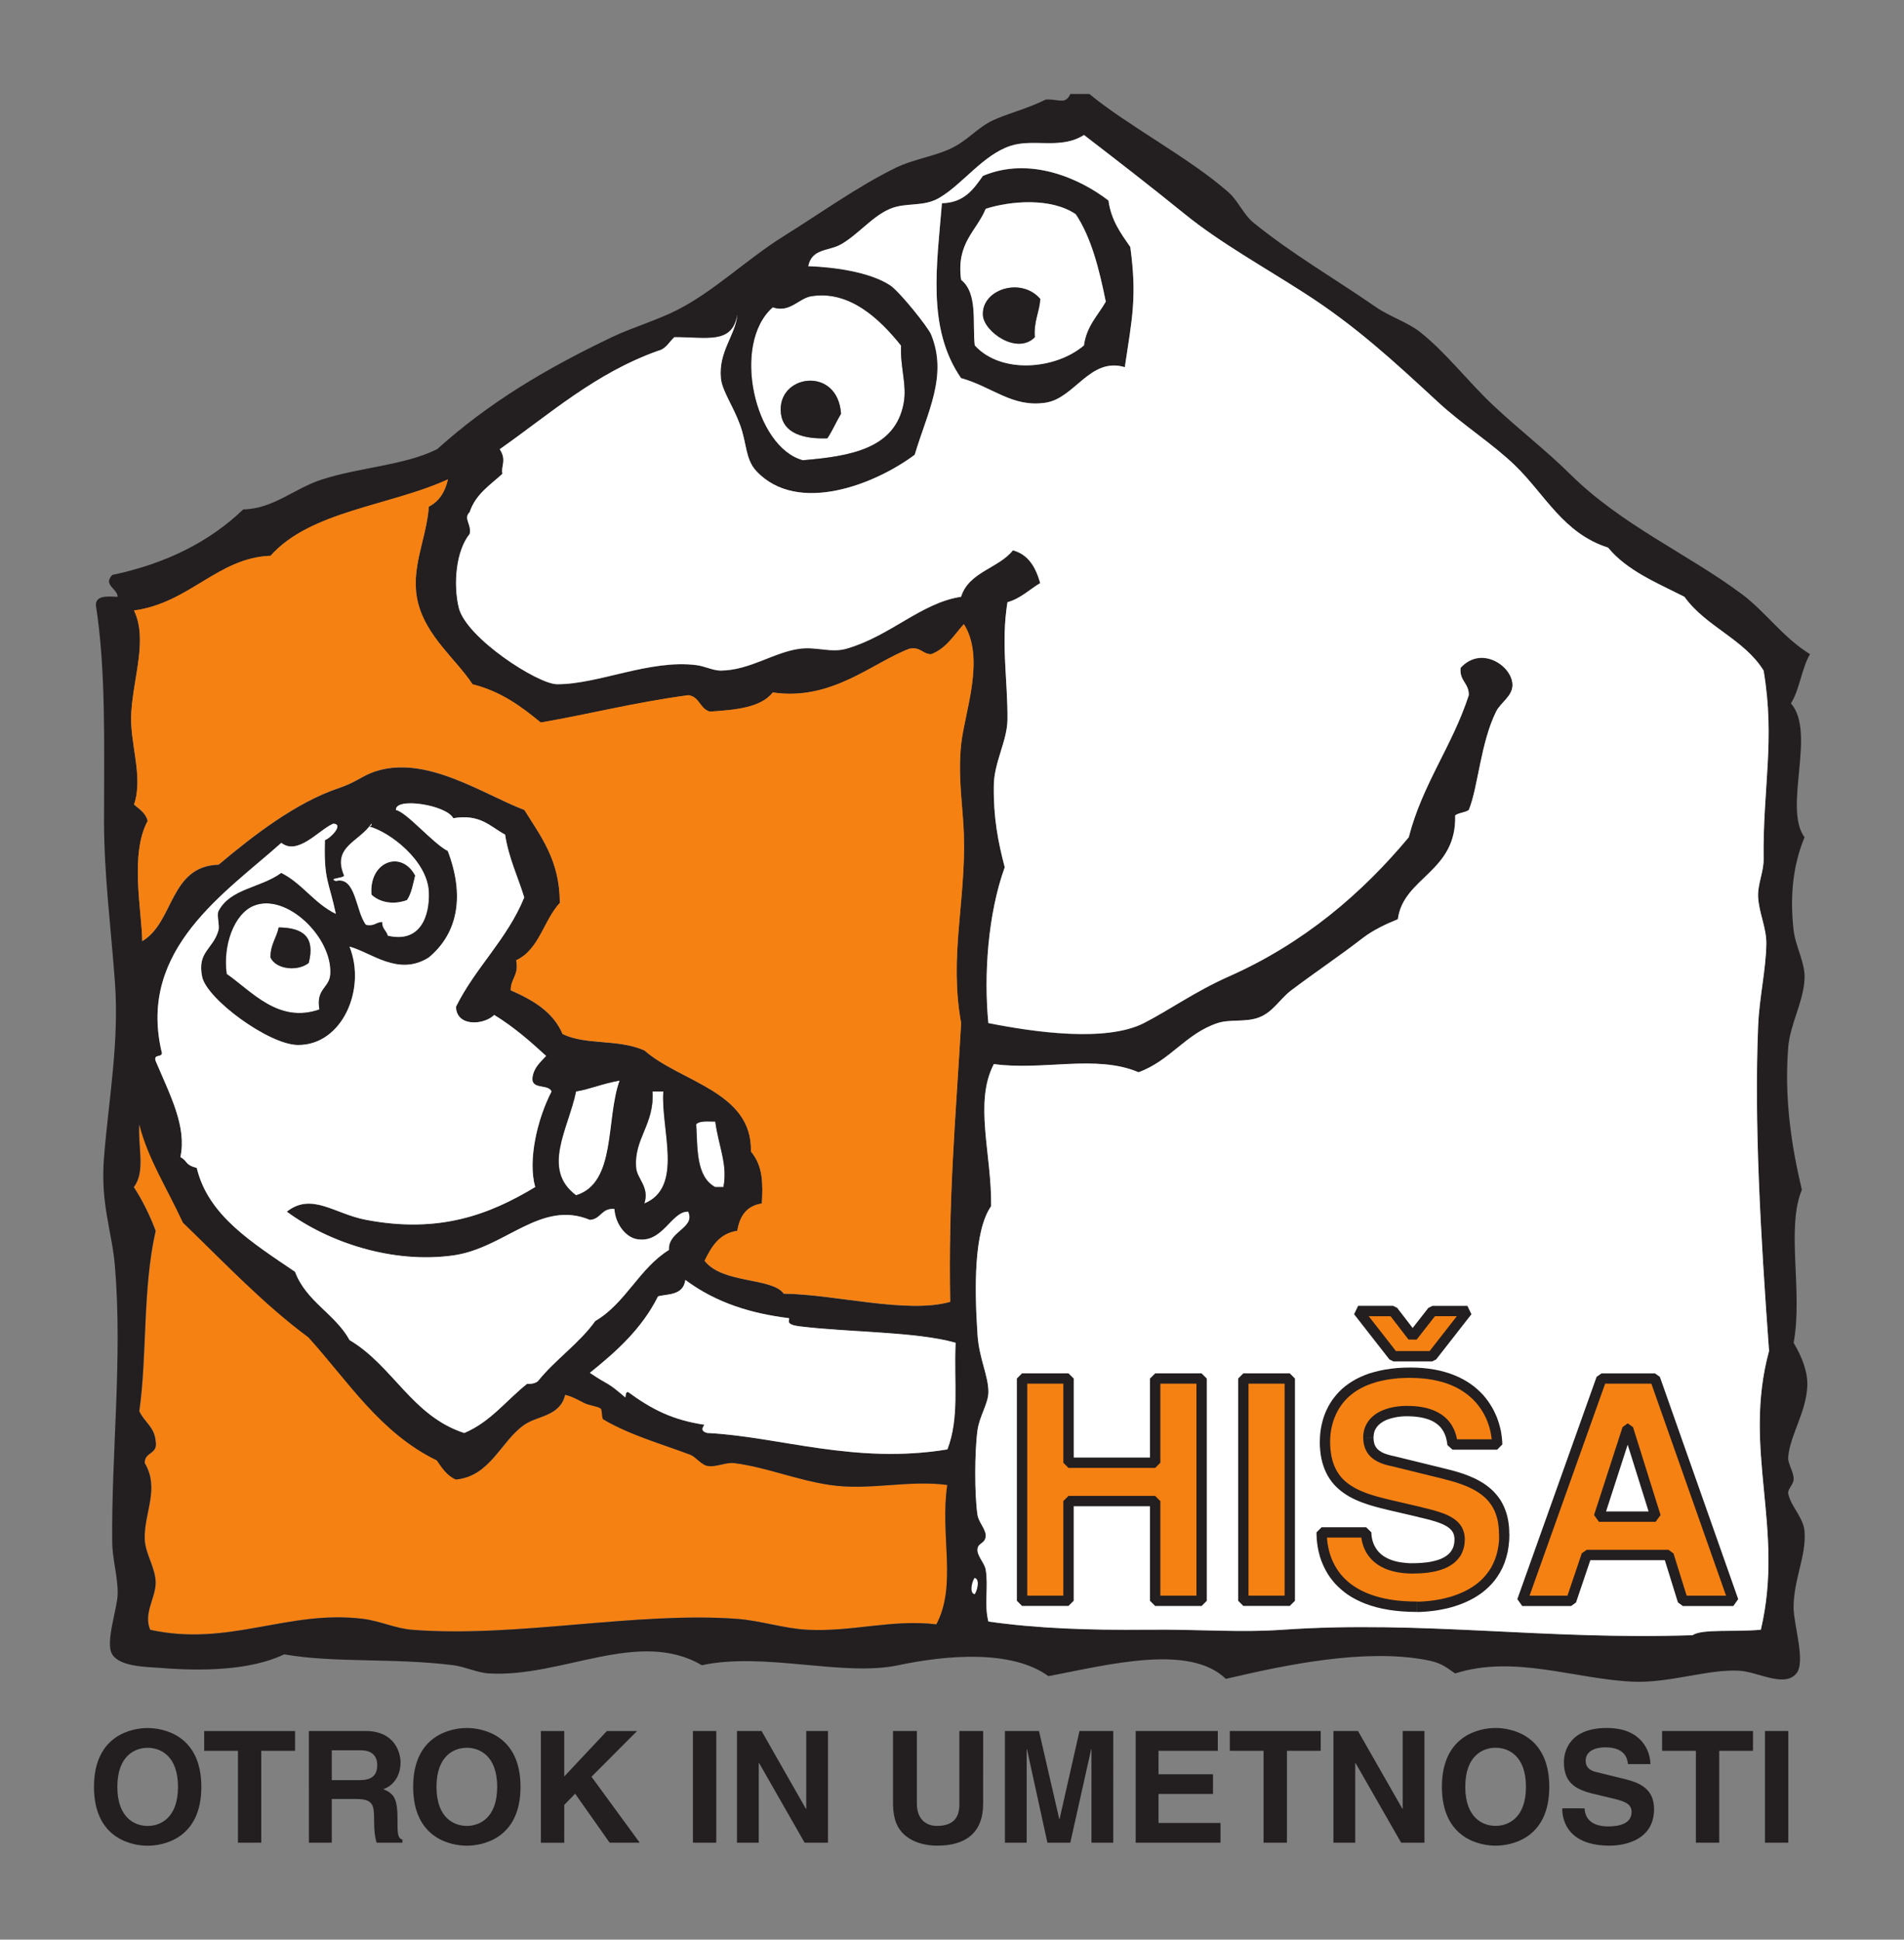 <?xml version="1.0" encoding="UTF-8" standalone="no"?>
<!-- Created with Inkscape (http://www.inkscape.org/) -->

<svg
   xmlns:dc="http://purl.org/dc/elements/1.1/"
   xmlns:cc="http://creativecommons.org/ns#"
   xmlns:rdf="http://www.w3.org/1999/02/22-rdf-syntax-ns#"
   xmlns:svg="http://www.w3.org/2000/svg"
   xmlns="http://www.w3.org/2000/svg"
   xmlns:sodipodi="http://sodipodi.sourceforge.net/DTD/sodipodi-0.dtd"
   xmlns:inkscape="http://www.inkscape.org/namespaces/inkscape"
   width="60.78mm"
   height="61.912mm"
   viewBox="0 0 60.78 61.912"
   version="1.1"
   id="svg8"
   inkscape:version="0.92.2 5c3e80d, 2017-08-06"
   sodipodi:docname="House of Children and Arts (logo).svg">
  <rect x="0" y="0" width="60.78" height="61.912" fill="#808080" stroke="none"/>
  <defs
     id="defs2">
    <clipPath
       id="clipPath45"
       clipPathUnits="userSpaceOnUse">
      <path
         inkscape:connector-curvature="0"
         id="path43"
         d="M 0,595.276 H 425.197 V 0 H 0 Z" />
    </clipPath>
  </defs>
  <sodipodi:namedview
     id="base"
     pagecolor="#ffffff"
     bordercolor="#666666"
     borderopacity="1.0"
     inkscape:pageopacity="0.0"
     inkscape:pageshadow="2"
     inkscape:zoom="0.35"
     inkscape:cx="-337.99684"
     inkscape:cy="-77.286022"
     inkscape:document-units="mm"
     inkscape:current-layer="layer1"
     showgrid="false"
     fit-margin-top="3"
     fit-margin-left="3"
     fit-margin-right="3"
     fit-margin-bottom="3"
     inkscape:window-width="2560"
     inkscape:window-height="1315"
     inkscape:window-x="40"
     inkscape:window-y="0"
     inkscape:window-maximized="0" />
  <g
     inkscape:label="Layer 1"
     inkscape:groupmode="layer"
     id="layer1"
     transform="translate(-64.86,-66.472)">
    <path
       inkscape:connector-curvature="0"
       id="path49"
       style="fill:#231f20;fill-opacity:1;fill-rule:nonzero;stroke:none;stroke-width:0.353"
       d="m 100.769,78.195 c -1.114,-0.329 -1.594,0.991 -2.527,1.134 -1.062,0.163 -1.691,-0.501 -2.702,-0.785 -1.101,-1.598 -0.768,-3.624 -0.61,-5.582 0.71,-0.016 1.007,-0.446 1.307,-0.873 1.49,-0.631 3.086,0.074 4.01,0.786 0.087,0.639 0.398,1.054 0.697,1.483 0.219,1.615 0.055,2.282 -0.174,3.837 m -1.568,-4.884 c -0.79,-0.537 -2.083,-0.427 -2.875,-0.175 -0.295,0.723 -0.948,1.087 -0.785,2.268 0.543,0.43 0.356,1.383 0.436,2.093 0.849,0.93 2.586,0.766 3.485,0 0.081,-0.615 0.443,-0.952 0.697,-1.395 -0.211,-1.039 -0.46,-2.04 -0.958,-2.792" />
    <path
       inkscape:connector-curvature="0"
       id="path53"
       style="fill:#ffffff;fill-opacity:1;fill-rule:nonzero;stroke:none;stroke-width:0.353"
       d="m 100.159,76.101 c -0.254,0.444 -0.615,0.78 -0.697,1.396 -0.899,0.766 -2.635,0.93 -3.485,0 -0.081,-0.71 0.106,-1.663 -0.436,-2.093 -0.163,-1.181 0.49,-1.545 0.785,-2.268 0.793,-0.252 2.087,-0.363 2.875,0.175 0.499,0.751 0.747,1.752 0.958,2.79 m -3.921,0.436 c 0.037,0.534 1.096,1.272 1.656,0.698 -0.04,-0.506 0.145,-0.786 0.175,-1.222 -0.619,-0.718 -1.887,-0.297 -1.83,0.524" />
    <path
       inkscape:connector-curvature="0"
       id="path57"
       style="fill:#231f20;fill-opacity:1;fill-rule:nonzero;stroke:none;stroke-width:0.353"
       d="m 98.068,76.014 c -0.029,0.437 -0.214,0.715 -0.175,1.222 -0.559,0.572 -1.617,-0.165 -1.656,-0.698 -0.057,-0.82 1.211,-1.241 1.83,-0.524" />
    <path
       inkscape:connector-curvature="0"
       id="path61"
       style="fill:#ffffff;fill-opacity:1;fill-rule:nonzero;stroke:none;stroke-width:0.353"
       d="m 89.528,76.276 c 0.534,0.191 0.83,-0.283 1.22,-0.349 1.227,-0.206 2.201,0.725 2.876,1.57 -0.025,0.726 0.192,1.252 0.086,1.832 -0.264,1.466 -1.698,1.703 -3.223,1.831 -1.536,-0.415 -2.291,-3.709 -0.959,-4.884 m 0.262,3.402 c 0.077,0.624 0.713,0.811 1.48,0.785 0.162,-0.244 0.284,-0.529 0.437,-0.785 -0.103,-1.549 -2.075,-1.255 -1.917,0" />
    <path
       inkscape:connector-curvature="0"
       id="path65"
       style="fill:#231f20;fill-opacity:1;fill-rule:nonzero;stroke:none;stroke-width:0.353"
       d="m 91.707,79.678 c -0.152,0.256 -0.273,0.539 -0.435,0.785 -0.769,0.026 -1.403,-0.161 -1.482,-0.785 -0.156,-1.256 1.815,-1.55 1.917,0" />
    <path
       inkscape:connector-curvature="0"
       id="path69"
       style="fill:#231f20;fill-opacity:1;fill-rule:nonzero;stroke:none;stroke-width:0.353"
       d="m 78.114,94.418 c -0.068,0.28 -0.119,0.578 -0.262,0.785 -0.441,0.161 -0.871,0.072 -1.132,-0.174 -0.088,-1.059 0.953,-1.442 1.394,-0.611" />
    <path
       inkscape:connector-curvature="0"
       id="path73"
       style="fill:#ffffff;fill-opacity:1;fill-rule:nonzero;stroke:none;stroke-width:0.353"
       d="m 75.063,98.692 c -1.307,0.455 -2.151,-0.567 -2.962,-1.133 -0.127,-0.911 0.235,-1.926 0.871,-2.181 1.038,-0.415 2.505,1.005 2.441,2.181 -0.026,0.459 -0.466,0.454 -0.35,1.133 m -1.568,-1.657 c 0.176,0.381 0.866,0.453 1.221,0.174 0.206,-0.816 -0.159,-1.125 -0.959,-1.134 -0.069,0.337 -0.266,0.548 -0.262,0.96" />
    <path
       inkscape:connector-curvature="0"
       id="path77"
       style="fill:#231f20;fill-opacity:1;fill-rule:nonzero;stroke:none;stroke-width:0.353"
       d="m 73.757,96.075 c 0.8,0.009 1.165,0.318 0.958,1.133 -0.354,0.28 -1.044,0.208 -1.22,-0.174 -0.006,-0.413 0.193,-0.622 0.262,-0.96" />
    <path
       inkscape:connector-curvature="0"
       id="path81"
       style="fill:#ffffff;fill-opacity:1;fill-rule:nonzero;stroke:none;stroke-width:0.353"
       d="m 84.648,100.959 c -0.447,1.239 -0.098,3.275 -1.394,3.664 -1.115,-0.828 -0.242,-2.131 0,-3.315 0.476,-0.081 0.783,-0.234 1.394,-0.349" />
    <path
       inkscape:connector-curvature="0"
       id="path85"
       style="fill:#ffffff;fill-opacity:1;fill-rule:nonzero;stroke:none;stroke-width:0.353"
       d="m 85.694,101.308 h 0.348 c -0.09,1.19 0.663,3.059 -0.609,3.578 0.173,-0.522 -0.231,-0.787 -0.261,-1.135 -0.081,-0.931 0.591,-1.389 0.522,-2.443" />
    <path
       inkscape:connector-curvature="0"
       id="path89"
       style="fill:#ffffff;fill-opacity:1;fill-rule:nonzero;stroke:none;stroke-width:0.353"
       d="m 87.698,102.268 c 0.115,0.817 0.401,1.365 0.262,2.093 h -0.262 c -0.633,-0.336 -0.56,-1.295 -0.61,-2.006 0.113,-0.121 0.379,-0.086 0.61,-0.086" />
    <path
       inkscape:connector-curvature="0"
       id="path93"
       style="fill:#f58113;fill-opacity:1;fill-rule:nonzero;stroke:none;stroke-width:0.353"
       d="m 69.313,102.355 c 0.28,1.115 0.89,2.037 1.394,3.141 1.303,1.254 2.541,2.573 4.009,3.663 1.269,1.405 2.296,3.052 4.095,3.925 0.167,0.24 0.324,0.489 0.61,0.611 1.1,-0.108 1.43,-1.221 2.178,-1.745 0.428,-0.299 1.144,-0.267 1.307,-0.959 0.222,0.051 0.406,0.157 0.609,0.261 0.144,0.074 0.413,0.101 0.524,0.175 0.06,0.039 0.028,0.313 0.087,0.349 0.866,0.509 1.825,0.768 2.788,1.133 0.146,0.055 0.344,0.312 0.522,0.349 0.277,0.059 0.588,-0.122 0.871,-0.086 1.003,0.127 1.978,0.539 3.05,0.698 1.252,0.185 2.506,-0.168 3.746,0 -0.237,1.599 0.32,3.203 -0.348,4.448 -1.412,-0.168 -2.659,0.241 -4.096,0.174 -0.754,-0.036 -1.504,-0.292 -2.264,-0.349 -3.24,-0.238 -7.062,0.61 -10.371,0.349 -0.536,-0.042 -1.024,-0.28 -1.568,-0.349 -2.398,-0.3 -4.283,0.902 -6.796,0.349 -0.222,-0.517 0.162,-1 0.174,-1.483 0.011,-0.465 -0.327,-0.933 -0.348,-1.395 -0.037,-0.828 0.49,-1.623 0,-2.442 -0.017,-0.366 0.427,-0.27 0.348,-0.698 -0.036,-0.458 -0.371,-0.617 -0.522,-0.96 0.255,-1.777 0.099,-3.892 0.522,-5.755 -0.191,-0.507 -0.422,-0.974 -0.697,-1.396 0.377,-0.495 0.13,-1.26 0.175,-2.007" />
    <path
       inkscape:connector-curvature="0"
       id="path97"
       style="fill:#ffffff;fill-opacity:1;fill-rule:nonzero;stroke:none;stroke-width:0.353"
       d="m 70.794,103.925 c 0.285,0.064 0.341,0.357 0.349,0.698 -0.116,-0.234 -0.265,-0.434 -0.349,-0.698" />
    <path
       inkscape:connector-curvature="0"
       id="path101"
       style="fill:#ffffff;fill-opacity:1;fill-rule:nonzero;stroke:none;stroke-width:0.353"
       d="m 95.977,116.835 c 0.193,0.036 0.068,0.462 0,0.523 -0.195,-0.037 -0.068,-0.463 0,-0.523" />
    <path
       inkscape:connector-curvature="0"
       id="path105"
       style="fill:#231f20;fill-opacity:1;fill-rule:nonzero;stroke:none;stroke-width:0.353"
       d="m 99.026,69.472 h 0.61 c 1.214,1.007 3.199,2.04 4.444,3.141 0.301,0.265 0.476,0.707 0.785,0.959 1.238,1.008 2.58,1.776 3.921,2.704 0.435,0.3 1.011,0.485 1.394,0.785 0.816,0.638 1.552,1.603 2.353,2.355 0.805,0.756 1.715,1.461 2.439,2.18 1.641,1.631 3.752,2.546 5.49,3.838 0.743,0.552 1.306,1.378 2.178,1.919 -0.271,0.455 -0.327,1.125 -0.61,1.57 0.816,0.923 -0.256,3.34 0.435,4.274 -0.374,0.903 -0.471,1.894 -0.349,2.965 0.063,0.539 0.38,1.043 0.349,1.57 -0.042,0.739 -0.466,1.443 -0.522,2.181 -0.126,1.636 0.102,3.118 0.436,4.535 -0.509,1.231 0.038,3.256 -0.262,4.885 0.266,0.447 0.46,0.936 0.436,1.396 -0.042,0.836 -0.565,1.585 -0.61,2.267 -0.013,0.195 0.187,0.477 0.174,0.699 -0.009,0.164 -0.192,0.313 -0.174,0.435 0.057,0.393 0.488,0.769 0.522,1.221 0.062,0.787 -0.355,1.545 -0.349,2.443 0.005,0.561 0.394,1.723 0.088,2.093 -0.383,0.464 -1.223,-0.054 -1.83,-0.088 -0.99,-0.055 -2.225,0.403 -3.398,0.35 -1.851,-0.084 -3.784,-0.865 -5.664,-0.262 -0.343,-0.241 -0.476,-0.349 -0.959,-0.437 -1.97,-0.358 -4.451,0.162 -6.361,0.61 -1.172,-1.135 -3.776,-0.444 -5.663,-0.087 -1.179,-0.857 -3.268,-0.67 -4.792,-0.349 -1.762,0.375 -4.269,-0.429 -6.274,0 -2.017,-1.183 -4.46,0.399 -6.797,0.262 -0.368,-0.021 -0.761,-0.215 -1.133,-0.262 -1.913,-0.24 -3.8,-0.065 -5.402,-0.347 -1.065,0.515 -2.636,0.54 -3.921,0.435 -0.46,-0.037 -1.317,-0.031 -1.568,-0.435 -0.232,-0.377 0.163,-1.446 0.174,-1.919 0.013,-0.536 -0.169,-1.118 -0.174,-1.658 -0.029,-2.824 0.333,-5.87 0.087,-8.809 -0.094,-1.131 -0.47,-1.979 -0.348,-3.489 0.146,-1.813 0.489,-3.68 0.348,-5.582 -0.129,-1.758 -0.348,-3.429 -0.348,-5.146 0,-2.421 0.065,-4.804 -0.261,-6.89 0.006,-0.314 0.364,-0.276 0.697,-0.262 -0.016,-0.277 -0.475,-0.37 -0.174,-0.698 1.729,-0.363 3.116,-1.069 4.183,-2.093 0.96,-0.014 1.629,-0.675 2.526,-0.959 1.23,-0.392 2.599,-0.441 3.66,-0.96 1.655,-1.492 3.472,-2.571 5.577,-3.576 0.67,-0.319 1.422,-0.532 2.091,-0.871 1.185,-0.602 2.225,-1.625 3.399,-2.356 1.171,-0.729 2.366,-1.591 3.572,-2.18 0.619,-0.302 1.341,-0.373 1.917,-0.697 0.483,-0.273 0.762,-0.651 1.307,-0.872 0.523,-0.214 1.038,-0.346 1.568,-0.611 0.427,-0.021 0.619,0.176 0.784,-0.175 m -12.635,7.763 c -0.17,0.15 -0.264,0.375 -0.524,0.437 -2.012,0.718 -3.448,2.014 -5.054,3.139 0.235,0.36 0.031,0.541 0.088,0.785 -0.395,0.361 -0.858,0.652 -1.046,1.221 -0.214,0.213 0.064,0.378 0,0.698 -0.436,0.537 -0.529,1.602 -0.348,2.355 0.231,0.959 2.518,2.439 3.137,2.443 1.317,0.007 2.95,-0.797 4.444,-0.61 0.278,0.034 0.533,0.176 0.784,0.174 0.929,-0.008 1.704,-0.593 2.527,-0.697 0.531,-0.068 0.99,0.141 1.481,0 1.412,-0.406 2.379,-1.463 3.659,-1.658 0.25,-0.797 1.19,-0.902 1.656,-1.482 0.502,0.137 0.73,0.549 0.871,1.047 -0.347,0.205 -0.616,0.488 -1.045,0.61 -0.213,1.313 0.013,2.509 0,3.751 -0.008,0.676 -0.425,1.353 -0.436,2.093 -0.014,1.037 0.133,1.789 0.348,2.617 -0.539,1.495 -0.671,3.438 -0.522,4.971 1.487,0.297 3.764,0.614 4.966,0 0.779,-0.397 1.641,-1.014 2.702,-1.483 2.421,-1.071 4.276,-2.677 5.751,-4.447 0.443,-1.71 1.391,-2.911 1.918,-4.535 0.01,-0.389 -0.305,-0.451 -0.261,-0.872 0.653,-0.721 1.628,-0.078 1.655,0.523 0.018,0.373 -0.376,0.577 -0.523,0.872 -0.498,1.004 -0.575,2.413 -0.871,3.139 -0.115,0.089 -0.322,0.085 -0.436,0.174 0.053,1.811 -1.657,1.974 -1.83,3.314 -0.363,0.147 -0.79,0.345 -1.132,0.611 -0.736,0.57 -1.534,1.104 -2.266,1.657 -0.378,0.285 -0.587,0.704 -1.047,0.872 -0.424,0.156 -0.919,0.046 -1.306,0.175 -1.03,0.341 -1.515,1.205 -2.527,1.57 -1.356,-0.577 -3.06,-0.042 -4.618,-0.262 -0.641,1.226 -0.067,2.867 -0.087,4.535 -0.558,0.805 -0.532,2.642 -0.436,4.1 0.052,0.77 0.348,1.305 0.349,1.832 0,0.363 -0.286,0.768 -0.349,1.221 -0.092,0.67 -0.097,2.058 0,2.703 0.036,0.242 0.292,0.483 0.262,0.698 -0.035,0.244 -0.273,0.183 -0.262,0.436 0.009,0.198 0.227,0.408 0.262,0.611 0.094,0.547 -0.056,1.116 0.086,1.657 1.541,0.22 3.212,0.279 5.054,0.261 1.772,-0.018 2.919,0.1 4.356,0 4.425,-0.305 8.368,0.334 13.07,0.175 0.282,-0.208 1.392,-0.095 2.178,-0.175 0.764,-3.256 -0.597,-5.724 0.262,-8.897 -0.277,-3.804 -0.476,-7.285 -0.349,-10.378 0.038,-0.909 0.249,-1.781 0.262,-2.617 0.008,-0.503 -0.23,-0.976 -0.262,-1.483 -0.025,-0.412 0.18,-0.813 0.174,-1.22 -0.03,-2.254 0.375,-3.805 0,-6.019 -0.622,-1.005 -1.849,-1.405 -2.527,-2.355 -0.888,-0.448 -1.837,-0.836 -2.439,-1.57 -1.422,-0.448 -2.018,-1.7 -2.962,-2.617 -0.721,-0.698 -1.664,-1.289 -2.44,-2.006 -1.463,-1.349 -2.641,-2.44 -4.27,-3.488 -1.319,-0.849 -2.717,-1.624 -3.834,-2.529 -1.115,-0.905 -2.129,-1.687 -3.224,-2.529 -0.746,0.477 -1.604,0.1 -2.353,0.349 -0.873,0.289 -1.519,1.22 -2.265,1.657 -0.513,0.301 -1.053,0.135 -1.569,0.349 -0.567,0.236 -1.02,0.821 -1.568,1.134 -0.398,0.226 -0.929,0.126 -1.045,0.698 0.786,0.024 1.964,0.18 2.613,0.61 0.303,0.201 1.212,1.337 1.308,1.57 0.538,1.321 -0.119,2.474 -0.524,3.837 -1.232,0.927 -3.727,1.936 -5.053,0.524 -0.358,-0.38 -0.302,-0.879 -0.524,-1.483 -0.226,-0.618 -0.572,-1.08 -0.61,-1.482 -0.079,-0.847 0.458,-1.367 0.524,-2.006 -0.163,0.932 -0.963,0.697 -2.004,0.697 m 4.095,3.925 c 1.526,-0.129 2.959,-0.365 3.224,-1.832 0.104,-0.579 -0.112,-1.105 -0.087,-1.831 -0.675,-0.845 -1.649,-1.776 -2.875,-1.571 -0.391,0.066 -0.685,0.54 -1.22,0.35 -1.334,1.174 -0.578,4.469 0.958,4.884 m -0.61,26.603 c 1.628,0.019 3.943,0.651 5.314,0.261 -0.065,-3.26 0.169,-5.794 0.349,-8.896 -0.389,-2.131 0.155,-3.882 0.087,-6.019 -0.028,-0.89 -0.197,-1.81 -0.087,-2.878 0.105,-1.014 0.784,-2.739 0.087,-3.838 -0.318,0.35 -0.56,0.778 -1.045,0.96 -0.285,-0.005 -0.333,-0.249 -0.697,-0.174 -1.175,0.444 -2.474,1.673 -4.356,1.395 -0.386,0.488 -1.189,0.556 -2.005,0.611 -0.326,-0.081 -0.331,-0.484 -0.697,-0.523 -1.786,0.244 -3.088,0.592 -4.705,0.872 -0.622,-0.513 -1.272,-0.996 -2.178,-1.221 -0.512,-0.788 -1.477,-1.519 -1.743,-2.617 -0.259,-1.067 0.271,-1.991 0.349,-3.053 0.324,-0.168 0.519,-0.467 0.609,-0.871 -1.851,0.849 -4.396,1.006 -5.663,2.442 -1.677,0.057 -2.587,1.505 -4.357,1.744 0.434,0.912 -0.007,2.069 -0.086,3.228 -0.07,1.012 0.399,2.049 0.086,2.965 0.172,0.149 0.373,0.267 0.436,0.523 -0.579,1.065 -0.184,2.878 -0.174,3.838 1.024,-0.603 0.863,-2.393 2.44,-2.442 1.105,-0.93 2.47,-1.987 3.834,-2.443 0.533,-0.178 0.76,-0.396 1.133,-0.524 1.636,-0.56 3.461,0.715 4.793,1.221 0.522,0.843 1.13,1.601 1.132,2.966 -0.519,0.557 -0.657,1.493 -1.394,1.831 0.096,0.472 -0.176,0.58 -0.174,0.959 0.707,0.31 1.351,0.682 1.656,1.396 0.766,0.366 1.758,0.146 2.614,0.523 1.144,1.008 3.451,1.311 3.398,3.228 0.391,0.462 0.383,1.033 0.349,1.657 -0.479,0.072 -0.708,0.395 -0.784,0.871 -0.583,0.087 -0.825,0.513 -1.046,0.959 0.582,0.74 2.147,0.524 2.527,1.047 M 73.844,93.372 c -1.775,1.587 -4.572,3.382 -3.835,6.629 0.108,0.282 -0.282,0.066 -0.175,0.349 0.466,1.099 0.991,2.084 0.785,3.053 0.25,0.142 0.128,0.243 0.522,0.349 0.364,1.52 1.763,2.379 3.137,3.315 0.356,0.951 1.277,1.338 1.742,2.181 1.387,0.822 1.994,2.424 3.659,2.965 0.838,-0.353 1.341,-1.042 2.004,-1.568 0.152,0.005 0.272,-0.021 0.349,-0.088 0.556,-0.693 1.308,-1.192 1.83,-1.919 0.971,-0.569 1.401,-1.68 2.352,-2.268 -0.037,-0.609 0.852,-0.693 0.611,-1.221 -0.54,-0.015 -0.815,1.042 -1.656,0.872 -0.308,-0.062 -0.659,-0.436 -0.697,-0.959 -0.414,-0.036 -0.427,0.329 -0.784,0.348 -1.57,-0.653 -2.706,0.903 -4.358,1.134 -1.935,0.271 -3.979,-0.412 -5.315,-1.396 0.799,-0.626 1.512,0.068 2.527,0.261 2.33,0.443 3.93,-0.159 5.402,-1.047 -0.241,-0.861 0.068,-2.173 0.522,-3.052 -0.103,-0.246 -0.651,-0.047 -0.61,-0.436 0.043,-0.335 0.258,-0.498 0.436,-0.698 -0.514,-0.473 -1.042,-0.932 -1.656,-1.308 -0.321,0.32 -1.202,0.393 -1.221,-0.261 0.627,-1.263 1.631,-2.148 2.179,-3.489 -0.204,-0.669 -0.494,-1.25 -0.611,-2.006 -0.474,-0.253 -0.785,-0.668 -1.656,-0.523 -0.209,-0.422 -1.863,-0.683 -1.829,-0.261 0.335,0.06 1.186,1.07 1.655,1.308 0.539,1.412 0.336,2.618 -0.609,3.401 -0.974,0.611 -1.826,-0.161 -2.528,-0.349 0.544,1.346 -0.23,3.158 -1.655,3.14 -0.92,-0.011 -2.905,-1.465 -3.05,-2.181 -0.163,-0.8 0.35,-0.87 0.522,-1.482 0.042,-0.151 -0.063,-0.489 0,-0.61 0.376,-0.728 1.338,-0.734 2.004,-1.221 0.675,0.341 1.056,0.978 1.742,1.308 -0.22,-1.047 -0.388,-1.072 -0.348,-2.355 0.158,-0.043 0.628,-0.513 0.261,-0.524 -0.469,0.212 -1.126,1.026 -1.655,0.611 m 2.874,-0.611 c -0.384,0.585 -1.265,0.726 -0.871,1.658 -0.013,0.089 -0.531,0.085 -0.261,0.174 0.641,-0.162 0.627,0.97 0.958,1.396 0.267,0.063 0.317,-0.089 0.522,-0.087 -0.013,0.217 0.137,0.271 0.175,0.436 1.05,0.247 1.338,-0.646 1.308,-1.396 -0.043,-1.001 -1.254,-1.923 -1.918,-2.093 0.053,-0.005 0.104,-0.013 0.086,-0.088 m -1.306,4.797 c 0.065,-1.174 -1.403,-2.595 -2.44,-2.18 -0.637,0.255 -0.999,1.27 -0.871,2.18 0.811,0.568 1.655,1.589 2.962,1.134 -0.116,-0.679 0.323,-0.674 0.349,-1.134 m 7.842,3.751 c -0.242,1.183 -1.115,2.486 0,3.314 1.295,-0.389 0.947,-2.425 1.394,-3.663 -0.611,0.114 -0.918,0.267 -1.394,0.349 m 1.918,2.442 c 0.03,0.348 0.435,0.613 0.261,1.135 1.272,-0.518 0.519,-2.387 0.609,-3.576 h -0.348 c 0.068,1.053 -0.604,1.51 -0.522,2.442 m 1.916,-1.395 c 0.05,0.71 -0.024,1.67 0.611,2.005 h 0.261 c 0.138,-0.727 -0.148,-1.275 -0.261,-2.092 -0.232,10e-4 -0.498,-0.033 -0.611,0.087 m -17.95,2.005 c 0.275,0.424 0.506,0.89 0.697,1.396 -0.423,1.864 -0.267,3.979 -0.522,5.756 0.153,0.343 0.487,0.502 0.522,0.96 0.08,0.428 -0.364,0.333 -0.348,0.698 0.49,0.82 -0.037,1.614 0,2.442 0.02,0.462 0.36,0.93 0.348,1.396 -0.011,0.481 -0.395,0.966 -0.174,1.482 2.514,0.554 4.399,-0.649 6.797,-0.349 0.544,0.068 1.031,0.307 1.568,0.349 3.307,0.261 7.131,-0.587 10.37,-0.349 0.761,0.057 1.511,0.314 2.266,0.349 1.436,0.067 2.682,-0.342 4.095,-0.174 0.667,-1.245 0.111,-2.848 0.349,-4.449 -1.24,-0.167 -2.494,0.187 -3.747,0 -1.072,-0.159 -2.047,-0.572 -3.051,-0.697 -0.283,-0.036 -0.595,0.144 -0.871,0.086 -0.179,-0.037 -0.376,-0.293 -0.523,-0.349 -0.963,-0.365 -1.922,-0.625 -2.788,-1.133 -0.059,-0.035 -0.027,-0.31 -0.086,-0.349 -0.111,-0.073 -0.379,-0.1 -0.524,-0.175 -0.203,-0.104 -0.387,-0.21 -0.61,-0.262 -0.164,0.693 -0.879,0.66 -1.307,0.96 -0.75,0.524 -1.078,1.638 -2.179,1.745 -0.285,-0.122 -0.443,-0.37 -0.61,-0.612 -1.8,-0.872 -2.827,-2.52 -4.095,-3.924 -1.468,-1.089 -2.705,-2.41 -4.009,-3.664 -0.504,-1.102 -1.114,-2.025 -1.394,-3.139 -0.045,0.746 0.203,1.511 -0.174,2.005 m 21.262,4.449 c -0.486,-0.06 -0.327,-0.185 -0.348,-0.262 -1.197,-0.148 -2.309,-0.477 -3.312,-1.22 -0.069,0.507 -0.577,0.44 -0.871,0.522 -0.513,1.026 -1.323,1.757 -2.177,2.442 0.654,0.44 0.522,0.255 1.132,0.785 0.02,-0.068 0.003,-0.172 0.087,-0.175 0.764,0.559 1.419,0.894 2.44,1.047 -0.098,0.126 -0.094,0.213 0.087,0.261 2.275,0.111 4.713,1.013 7.668,0.524 0.389,-1.021 0.205,-2.076 0.261,-3.401 -1.242,-0.357 -3.395,-0.329 -4.966,-0.523 m 5.577,8.548 c 0.069,-0.062 0.193,-0.488 0,-0.523 -0.068,0.06 -0.194,0.486 0,0.523" />
    <path
       inkscape:connector-curvature="0"
       id="path109"
       style="fill:#ffffff;fill-opacity:1;fill-rule:nonzero;stroke:none;stroke-width:0.353"
       d="m 88.395,76.538 c -0.064,0.64 -0.603,1.16 -0.522,2.006 0.038,0.403 0.383,0.865 0.61,1.484 0.222,0.602 0.167,1.102 0.524,1.482 1.326,1.411 3.822,0.402 5.054,-0.524 0.405,-1.363 1.062,-2.517 0.522,-3.838 -0.094,-0.233 -1.004,-1.37 -1.306,-1.57 -0.651,-0.431 -1.828,-0.587 -2.614,-0.611 0.116,-0.572 0.647,-0.471 1.046,-0.697 0.547,-0.312 1.001,-0.898 1.568,-1.135 0.514,-0.214 1.054,-0.047 1.568,-0.349 0.746,-0.437 1.393,-1.367 2.266,-1.657 0.748,-0.249 1.606,0.128 2.353,-0.349 1.095,0.843 2.108,1.625 3.223,2.529 1.117,0.906 2.516,1.681 3.834,2.53 1.629,1.049 2.807,2.14 4.269,3.489 0.778,0.716 1.72,1.308 2.44,2.006 0.946,0.917 1.542,2.168 2.963,2.616 0.603,0.734 1.552,1.121 2.439,1.571 0.677,0.95 1.905,1.349 2.527,2.355 0.375,2.214 -0.029,3.764 0,6.018 0.006,0.407 -0.199,0.809 -0.175,1.221 0.031,0.508 0.269,0.979 0.262,1.483 -0.013,0.836 -0.224,1.708 -0.262,2.617 -0.126,3.094 0.072,6.575 0.348,10.378 -0.858,3.173 0.503,5.64 -0.261,8.897 -0.787,0.078 -1.896,-0.034 -2.178,0.175 -4.703,0.16 -8.645,-0.479 -13.071,-0.175 -1.437,0.099 -2.583,-0.018 -4.357,0 -1.841,0.018 -3.513,-0.041 -5.053,-0.261 -0.142,-0.542 0.007,-1.111 -0.087,-1.658 -0.035,-0.202 -0.253,-0.412 -0.261,-0.61 -0.011,-0.254 0.226,-0.193 0.261,-0.437 0.03,-0.217 -0.225,-0.456 -0.261,-0.698 -0.099,-0.646 -0.093,-2.034 0,-2.703 0.063,-0.454 0.348,-0.858 0.348,-1.221 0,-0.526 -0.298,-1.063 -0.348,-1.833 -0.097,-1.458 -0.124,-3.294 0.435,-4.099 0.02,-1.668 -0.554,-3.31 0.087,-4.535 1.559,0.219 3.262,-0.315 4.618,0.261 1.014,-0.366 1.497,-1.229 2.526,-1.57 0.389,-0.128 0.884,-0.02 1.308,-0.175 0.458,-0.168 0.668,-0.587 1.045,-0.872 0.731,-0.553 1.53,-1.087 2.266,-1.657 0.344,-0.266 0.769,-0.463 1.133,-0.61 0.174,-1.34 1.882,-1.503 1.83,-3.314 0.114,-0.089 0.321,-0.086 0.436,-0.175 0.297,-0.727 0.374,-2.136 0.871,-3.14 0.146,-0.294 0.54,-0.499 0.522,-0.871 -0.029,-0.602 -1.004,-1.244 -1.656,-0.524 -0.043,0.422 0.271,0.484 0.262,0.872 -0.526,1.624 -1.476,2.826 -1.917,4.536 -1.476,1.77 -3.331,3.375 -5.752,4.447 -1.06,0.471 -1.922,1.086 -2.701,1.483 -1.204,0.614 -3.48,0.296 -4.967,0 -0.148,-1.533 -0.017,-3.477 0.523,-4.972 -0.216,-0.827 -0.363,-1.579 -0.349,-2.617 0.01,-0.74 0.428,-1.417 0.436,-2.093 0.013,-1.241 -0.214,-2.438 0,-3.75 0.429,-0.123 0.699,-0.406 1.046,-0.611 -0.143,-0.497 -0.369,-0.91 -0.871,-1.046 -0.467,0.581 -1.407,0.686 -1.657,1.483 -1.281,0.195 -2.248,1.251 -3.659,1.657 -0.492,0.141 -0.952,-0.068 -1.482,0 -0.824,0.105 -1.599,0.69 -2.527,0.698 -0.252,0.002 -0.507,-0.14 -0.785,-0.175 -1.493,-0.186 -3.127,0.617 -4.444,0.611 -0.619,-0.003 -2.905,-1.483 -3.137,-2.442 -0.181,-0.754 -0.089,-1.819 0.349,-2.355 0.065,-0.32 -0.214,-0.485 0,-0.698 0.187,-0.569 0.651,-0.86 1.045,-1.221 -0.057,-0.244 0.147,-0.426 -0.086,-0.785 1.605,-1.126 3.041,-2.422 5.053,-3.141 0.259,-0.06 0.353,-0.286 0.523,-0.436 1.041,0 1.841,0.234 2.004,-0.698 m 12.548,-2.181 c -0.297,-0.429 -0.609,-0.844 -0.697,-1.483 -0.923,-0.712 -2.517,-1.416 -4.007,-0.785 -0.302,0.427 -0.598,0.856 -1.308,0.872 -0.157,1.959 -0.492,3.984 0.61,5.582 1.011,0.284 1.64,0.948 2.702,0.785 0.933,-0.143 1.413,-1.463 2.526,-1.134 0.231,-1.555 0.395,-2.221 0.175,-3.838" />
    <path
       inkscape:connector-curvature="0"
       id="path113"
       style="fill:#f58113;fill-opacity:1;fill-rule:nonzero;stroke:none;stroke-width:0.353"
       d="m 87.35,106.716 c 0.221,-0.447 0.463,-0.873 1.046,-0.959 0.076,-0.477 0.304,-0.8 0.784,-0.872 0.035,-0.625 0.042,-1.195 -0.349,-1.658 0.053,-1.916 -2.254,-2.219 -3.399,-3.227 -0.856,-0.377 -1.847,-0.158 -2.613,-0.524 -0.304,-0.714 -0.949,-1.086 -1.656,-1.396 -0.002,-0.379 0.27,-0.486 0.174,-0.959 0.737,-0.338 0.876,-1.275 1.394,-1.832 -0.003,-1.364 -0.61,-2.123 -1.132,-2.966 -1.331,-0.506 -3.157,-1.782 -4.792,-1.22 -0.373,0.126 -0.6,0.345 -1.133,0.522 -1.363,0.456 -2.728,1.513 -3.834,2.442 -1.577,0.049 -1.416,1.839 -2.44,2.443 -0.01,-0.961 -0.404,-2.773 0.175,-3.838 -0.065,-0.256 -0.265,-0.375 -0.436,-0.524 0.313,-0.917 -0.156,-1.953 -0.086,-2.965 0.08,-1.159 0.521,-2.315 0.086,-3.227 1.771,-0.24 2.681,-1.688 4.358,-1.745 1.268,-1.434 3.812,-1.591 5.664,-2.441 -0.091,0.404 -0.285,0.703 -0.611,0.872 -0.078,1.06 -0.606,1.985 -0.348,3.052 0.266,1.099 1.231,1.83 1.742,2.617 0.907,0.226 1.557,0.71 2.179,1.221 1.617,-0.279 2.92,-0.628 4.706,-0.872 0.367,0.04 0.371,0.443 0.697,0.524 0.815,-0.055 1.62,-0.123 2.004,-0.611 1.883,0.279 3.183,-0.951 4.358,-1.395 0.364,-0.073 0.412,0.169 0.697,0.174 0.485,-0.183 0.727,-0.61 1.045,-0.96 0.696,1.099 0.019,2.823 -0.087,3.838 -0.111,1.067 0.06,1.988 0.087,2.878 0.067,2.137 -0.476,3.887 -0.087,6.019 -0.18,3.102 -0.413,5.636 -0.349,8.896 -1.371,0.389 -3.687,-0.242 -5.314,-0.261 -0.38,-0.525 -1.946,-0.307 -2.527,-1.047" />
    <path
       inkscape:connector-curvature="0"
       id="path117"
       style="fill:#ffffff;fill-opacity:1;fill-rule:nonzero;stroke:none;stroke-width:0.353"
       d="m 76.632,92.848 c 0.663,0.17 1.874,1.092 1.917,2.093 0.032,0.75 -0.257,1.643 -1.307,1.396 -0.038,-0.166 -0.188,-0.219 -0.175,-0.436 -0.205,-0.003 -0.257,0.15 -0.524,0.087 -0.331,-0.426 -0.318,-1.557 -0.958,-1.396 -0.271,-0.089 0.247,-0.085 0.261,-0.174 -0.394,-0.931 0.488,-1.072 0.872,-1.658 0.016,0.075 -0.034,0.083 -0.086,0.088 m 0.086,2.181 c 0.263,0.246 0.691,0.334 1.133,0.174 0.142,-0.207 0.193,-0.505 0.262,-0.785 -0.442,-0.83 -1.482,-0.448 -1.395,0.611" />
    <path
       inkscape:connector-curvature="0"
       id="path121"
       style="fill:#ffffff;fill-opacity:1;fill-rule:nonzero;stroke:none;stroke-width:0.353"
       d="m 95.366,109.333 c -0.056,1.324 0.127,2.381 -0.261,3.402 -2.956,0.489 -5.393,-0.413 -7.668,-0.524 -0.182,-0.05 -0.185,-0.137 -0.087,-0.262 -1.021,-0.154 -1.676,-0.488 -2.44,-1.047 -0.085,10e-4 -0.068,0.106 -0.087,0.174 -0.611,-0.529 -0.478,-0.345 -1.132,-0.785 0.854,-0.685 1.665,-1.415 2.177,-2.441 0.294,-0.083 0.803,-0.017 0.871,-0.524 1.003,0.744 2.115,1.072 3.312,1.221 0.02,0.078 -0.138,0.201 0.348,0.261 1.572,0.194 3.725,0.166 4.966,0.523" />
    <path
       inkscape:connector-curvature="0"
       id="path125"
       style="fill:#f58113;fill-opacity:1;fill-rule:nonzero;stroke:none;stroke-width:0.353"
       d="m 116.812,112.075 h 0.019 l 0.879,2.806 h -1.809 z m -1.304,4.032 h 2.618 l 0.454,1.462 h 1.612 l -2.5,-7.095 h -1.709 l -2.53,7.095 h 1.561 z m -8.459,-0.721 c 0,0.879 0.445,2.372 3.034,2.372 0.623,0 2.796,-0.188 2.796,-2.323 0,-1.274 -0.89,-1.669 -1.858,-1.907 l -1.729,-0.425 c -0.296,-0.068 -0.751,-0.188 -0.751,-0.74 0,-0.643 0.671,-0.85 1.235,-0.85 1.294,0 1.413,0.751 1.452,1.068 h 1.423 c -0.01,-0.869 -0.593,-2.292 -2.767,-2.292 -2.302,0 -2.727,1.393 -2.727,2.183 0,1.562 1.107,1.819 2.254,2.085 l 0.76,0.178 c 0.751,0.177 1.285,0.326 1.285,0.879 0,0.751 -0.781,0.919 -1.482,0.919 -1.295,0 -1.493,-0.752 -1.502,-1.146 z m 4.655,-7.065 h -1.117 l -0.633,0.81 -0.623,-0.81 h -1.116 l 1.126,1.443 h 1.235 z m -5.672,2.154 h -1.482 v 7.095 h 1.482 z m -4.298,3.913 v 3.182 h 1.482 v -7.095 h -1.482 v 2.687 h -2.768 v -2.687 h -1.481 v 7.095 h 1.481 v -3.182 z" />
    <path
       inkscape:connector-curvature="0"
       id="path129"
       style="fill:#231f20;fill-opacity:1;fill-rule:nonzero;stroke:none;stroke-width:0.353"
       d="m 116.812,111.909 0.156,0.216 -0.909,2.807 -0.313,-0.101 0.909,-2.806 z m -1.066,2.922 0.156,-0.114 h 1.809 v 0.329 h -1.809 z m 1.965,0.215 -0.157,-0.116 -0.879,-2.807 0.315,-0.098 0.879,2.807 z m -0.721,-3.02 -0.158,0.214 h -0.019 v -0.33 h 0.019 z m -1.481,3.916 0.156,0.217 -0.495,1.462 -0.311,-0.104 0.494,-1.463 z m -0.339,1.68 -0.156,0.112 h -1.561 v -0.33 h 1.561 z m -1.717,0.112 -0.156,-0.219 2.53,-7.094 0.311,0.11 -2.53,7.095 z m 2.374,-7.314 0.156,-0.11 h 1.709 v 0.328 h -1.709 z m 1.865,-0.11 0.155,0.11 2.5,7.094 -0.31,0.11 -2.5,-7.095 z m 2.655,7.204 -0.155,0.22 h -1.612 v -0.33 h 1.612 z m -1.767,0.22 -0.157,-0.116 -0.454,-1.463 0.314,-0.097 0.455,1.462 z m -0.297,-1.676 -0.157,0.213 h -2.618 v -0.33 h 2.618 z m -11.399,-0.672 0.165,-0.166 h 1.423 v 0.33 h -1.423 z m 1.587,0.164 v -0.33 l 0.165,0.162 0.002,0.033 0.002,0.034 0.003,0.036 0.005,0.039 0.007,0.038 0.007,0.039 0.011,0.04 0.012,0.041 0.014,0.04 0.016,0.041 0.018,0.041 0.021,0.039 0.024,0.04 0.025,0.039 0.028,0.038 0.032,0.038 0.035,0.036 0.037,0.037 0.042,0.034 0.046,0.033 0.049,0.031 0.056,0.031 0.059,0.029 0.064,0.027 0.07,0.024 0.074,0.022 0.082,0.02 0.085,0.016 0.093,0.012 0.1,0.011 0.105,0.007 0.113,7e-4 v 0.33 l -0.125,-0.002 -0.118,-0.007 -0.113,-0.011 -0.107,-0.016 -0.102,-0.018 -0.096,-0.024 -0.092,-0.027 -0.086,-0.029 -0.08,-0.034 -0.078,-0.038 -0.071,-0.039 -0.067,-0.042 -0.062,-0.046 -0.058,-0.047 -0.053,-0.049 -0.049,-0.051 -0.044,-0.053 -0.04,-0.053 -0.037,-0.055 -0.032,-0.054 -0.029,-0.058 -0.025,-0.055 -0.022,-0.054 -0.018,-0.055 -0.016,-0.053 -0.013,-0.053 -0.011,-0.051 -0.01,-0.051 -0.006,-0.048 -0.004,-0.047 -0.003,-0.045 -0.001,-0.043 z m 1.502,1.146 v -0.33 l 0.064,0.001 0.064,-0.002 0.062,-0.003 0.064,-0.004 0.064,-0.005 0.062,-0.007 0.062,-0.006 0.06,-0.009 0.06,-0.01 0.059,-0.013 0.056,-0.013 0.056,-0.015 0.054,-0.016 0.05,-0.018 0.049,-0.019 0.048,-0.022 0.044,-0.022 0.041,-0.024 0.039,-0.026 0.036,-0.028 0.034,-0.029 0.031,-0.03 0.028,-0.033 0.026,-0.035 0.023,-0.036 0.021,-0.038 0.018,-0.041 0.014,-0.044 0.011,-0.045 0.01,-0.051 0.005,-0.054 10e-4,-0.058 h 0.33 l -0.004,0.08 -0.007,0.077 -0.013,0.073 -0.019,0.073 -0.023,0.068 -0.028,0.065 -0.031,0.062 -0.038,0.057 -0.042,0.054 -0.044,0.051 -0.047,0.047 -0.051,0.044 -0.053,0.04 -0.056,0.036 -0.057,0.034 -0.06,0.031 -0.061,0.028 -0.063,0.024 -0.064,0.023 -0.065,0.02 -0.066,0.018 -0.067,0.016 -0.068,0.013 -0.069,0.011 -0.069,0.012 -0.069,0.008 -0.069,0.006 -0.07,0.006 -0.069,0.004 -0.069,0.002 -0.069,10e-4 z m 1.647,-1.084 h -0.33 l -7.1e-4,-0.041 -0.004,-0.037 -0.006,-0.035 -0.008,-0.033 -0.009,-0.03 -0.012,-0.029 -0.014,-0.026 -0.015,-0.026 -0.018,-0.024 -0.019,-0.023 -0.023,-0.025 -0.024,-0.023 -0.026,-0.021 -0.031,-0.023 -0.032,-0.021 -0.036,-0.021 -0.038,-0.021 -0.04,-0.02 -0.044,-0.019 -0.045,-0.019 -0.047,-0.017 -0.051,-0.019 -0.053,-0.018 -0.055,-0.016 -0.058,-0.017 -0.058,-0.018 -0.06,-0.015 -0.064,-0.017 -0.064,-0.015 -0.067,-0.017 -0.067,-0.015 -0.07,-0.017 0.075,-0.32 0.071,0.017 0.069,0.017 0.067,0.016 0.068,0.017 0.064,0.017 0.065,0.017 0.063,0.019 0.061,0.018 0.06,0.018 0.059,0.021 0.057,0.019 0.057,0.021 0.054,0.023 0.053,0.024 0.051,0.025 0.05,0.028 0.047,0.027 0.046,0.03 0.044,0.032 0.043,0.035 0.04,0.037 0.037,0.039 0.035,0.042 0.031,0.044 0.029,0.047 0.024,0.049 0.021,0.053 0.017,0.054 0.014,0.056 0.009,0.058 0.006,0.059 z m -1.412,-1.04 -0.075,0.32 -0.76,-0.177 0.074,-0.32 z m -0.761,-0.177 -0.074,0.32 -0.107,-0.024 -0.108,-0.026 -0.107,-0.027 -0.108,-0.026 -0.106,-0.028 -0.105,-0.029 -0.105,-0.03 -0.104,-0.033 -0.102,-0.035 -0.1,-0.036 -0.099,-0.04 -0.098,-0.042 -0.095,-0.047 -0.093,-0.049 -0.089,-0.054 -0.088,-0.058 -0.084,-0.062 -0.081,-0.067 -0.078,-0.072 -0.073,-0.077 -0.069,-0.083 -0.064,-0.089 -0.058,-0.093 -0.054,-0.1 -0.047,-0.105 -0.042,-0.112 -0.037,-0.119 -0.029,-0.123 -0.024,-0.13 -0.015,-0.136 -0.011,-0.144 -0.004,-0.15 h 0.331 l 0.002,0.135 0.009,0.127 0.016,0.12 0.018,0.111 0.025,0.105 0.029,0.098 0.034,0.092 0.039,0.086 0.042,0.081 0.048,0.075 0.05,0.07 0.054,0.067 0.059,0.061 0.063,0.059 0.066,0.055 0.07,0.051 0.073,0.047 0.076,0.047 0.08,0.043 0.084,0.04 0.085,0.037 0.091,0.036 0.091,0.035 0.096,0.032 0.097,0.03 0.099,0.029 0.102,0.028 0.102,0.026 0.104,0.026 0.106,0.026 0.106,0.025 z m -2.124,-1.925 h -0.331 7e-4 l 0.002,-0.082 0.004,-0.085 0.008,-0.086 0.011,-0.091 0.015,-0.092 0.019,-0.094 0.024,-0.097 0.027,-0.097 0.033,-0.097 0.038,-0.098 0.046,-0.1 0.049,-0.098 0.057,-0.097 0.063,-0.096 0.07,-0.094 0.077,-0.093 0.083,-0.09 0.091,-0.087 0.1,-0.083 0.107,-0.079 0.115,-0.074 0.123,-0.071 0.132,-0.065 0.14,-0.06 0.15,-0.055 0.158,-0.045 0.167,-0.042 0.177,-0.035 0.187,-0.028 0.197,-0.021 0.206,-0.012 0.216,-0.004 v 0.328 l -0.205,0.006 -0.192,0.01 -0.182,0.02 -0.171,0.024 -0.161,0.033 -0.151,0.036 -0.141,0.044 -0.133,0.047 -0.124,0.052 -0.114,0.057 -0.107,0.06 -0.099,0.065 -0.09,0.067 -0.085,0.07 -0.076,0.073 -0.071,0.076 -0.064,0.077 -0.059,0.081 -0.053,0.081 -0.047,0.082 -0.043,0.083 -0.037,0.085 -0.034,0.083 -0.028,0.084 -0.024,0.083 -0.021,0.082 -0.017,0.082 -0.013,0.08 -0.01,0.078 -0.006,0.077 -0.004,0.073 -0.001,0.07 z m 2.561,-2.02 v -0.328 l 0.206,0.004 0.197,0.013 0.189,0.021 0.181,0.028 0.172,0.035 0.162,0.043 0.156,0.049 0.147,0.056 0.14,0.061 0.133,0.067 0.123,0.072 0.118,0.077 0.109,0.081 0.102,0.086 0.095,0.089 0.089,0.092 0.08,0.095 0.074,0.098 0.068,0.1 0.062,0.101 0.056,0.102 0.049,0.103 0.046,0.104 0.038,0.102 0.034,0.103 0.028,0.103 0.025,0.1 0.019,0.099 0.014,0.098 0.011,0.095 0.007,0.092 0.004,0.09 -0.33,0.002 -0.003,-0.075 -0.005,-0.08 -0.01,-0.082 -0.013,-0.085 -0.016,-0.086 -0.021,-0.087 -0.024,-0.088 -0.03,-0.088 -0.034,-0.091 -0.038,-0.089 -0.044,-0.088 -0.048,-0.088 -0.053,-0.086 -0.059,-0.085 -0.064,-0.084 -0.07,-0.082 -0.076,-0.079 -0.082,-0.076 -0.087,-0.074 -0.096,-0.07 -0.1,-0.067 -0.108,-0.063 -0.115,-0.059 -0.123,-0.054 -0.13,-0.049 -0.139,-0.044 -0.149,-0.037 -0.155,-0.033 -0.165,-0.026 -0.174,-0.019 -0.183,-0.011 -0.193,-0.004 z m 2.933,2.128 -0.165,0.166 h -1.423 v -0.33 h 1.423 z m -1.588,-0.164 v 0.33 l -0.164,-0.145 -0.004,-0.03 -0.005,-0.031 -0.004,-0.032 -0.007,-0.034 -0.006,-0.034 -0.009,-0.036 -0.009,-0.036 -0.01,-0.038 -0.014,-0.036 -0.015,-0.038 -0.017,-0.037 -0.018,-0.037 -0.022,-0.038 -0.023,-0.036 -0.026,-0.037 -0.028,-0.036 -0.032,-0.035 -0.036,-0.034 -0.039,-0.032 -0.042,-0.032 -0.048,-0.031 -0.05,-0.029 -0.057,-0.028 -0.06,-0.025 -0.067,-0.023 -0.073,-0.021 -0.078,-0.019 -0.085,-0.016 -0.091,-0.013 -0.098,-0.01 -0.105,-0.006 -0.111,-0.002 v -0.33 l 0.123,0.003 0.117,0.005 0.112,0.011 0.105,0.016 0.101,0.018 0.094,0.023 0.09,0.028 0.083,0.029 0.079,0.034 0.073,0.036 0.069,0.039 0.064,0.041 0.06,0.045 0.055,0.047 0.05,0.047 0.045,0.049 0.041,0.051 0.037,0.051 0.033,0.051 0.029,0.052 0.027,0.052 0.023,0.051 0.02,0.05 0.017,0.05 0.015,0.048 0.012,0.047 0.011,0.045 0.008,0.043 0.007,0.041 0.006,0.039 0.006,0.035 0.004,0.033 z m -1.452,-1.067 v 0.33 h -0.05 l -0.05,0.002 -0.049,0.003 -0.051,0.004 -0.05,0.007 -0.05,0.005 -0.05,0.01 -0.048,0.009 -0.049,0.011 -0.047,0.012 -0.046,0.013 -0.046,0.015 -0.042,0.015 -0.043,0.017 -0.04,0.019 -0.038,0.02 -0.037,0.022 -0.035,0.024 -0.033,0.023 -0.03,0.026 -0.029,0.026 -0.026,0.029 -0.024,0.029 -0.021,0.03 -0.021,0.033 -0.017,0.032 -0.015,0.036 -0.011,0.037 -0.01,0.039 -0.007,0.043 -0.004,0.045 -0.002,0.047 h -0.331 l 0.004,-0.07 0.006,-0.067 0.012,-0.065 0.015,-0.064 0.021,-0.061 0.024,-0.058 0.029,-0.056 0.031,-0.051 0.036,-0.05 0.037,-0.048 0.041,-0.043 0.044,-0.041 0.045,-0.038 0.046,-0.035 0.05,-0.033 0.051,-0.029 0.053,-0.028 0.053,-0.025 0.055,-0.023 0.055,-0.02 0.057,-0.019 0.057,-0.017 0.057,-0.015 0.058,-0.012 0.059,-0.012 0.058,-0.009 0.059,-0.008 0.059,-0.006 0.058,-0.005 0.058,-0.004 0.058,-10e-4 z m -1.401,1.014 h 0.331 v 0.043 l 0.004,0.04 0.005,0.036 0.006,0.034 0.007,0.032 0.01,0.029 0.011,0.028 0.012,0.024 0.014,0.023 0.014,0.021 0.015,0.022 0.017,0.019 0.018,0.018 0.02,0.019 0.02,0.017 0.021,0.016 0.023,0.015 0.023,0.015 0.024,0.014 0.026,0.012 0.026,0.013 0.026,0.011 0.027,0.01 0.028,0.01 0.03,0.01 0.028,0.008 0.028,0.009 0.028,0.007 0.029,0.009 0.029,0.007 0.029,0.006 0.027,0.008 -0.075,0.32 -0.029,-0.007 -0.029,-0.007 -0.031,-0.008 -0.033,-0.007 -0.033,-0.01 -0.034,-0.01 -0.034,-0.011 -0.035,-0.012 -0.036,-0.013 -0.036,-0.015 -0.036,-0.015 -0.036,-0.017 -0.036,-0.02 -0.036,-0.019 -0.035,-0.021 -0.035,-0.024 -0.034,-0.026 -0.034,-0.027 -0.033,-0.03 -0.031,-0.033 -0.03,-0.035 -0.028,-0.037 -0.026,-0.04 -0.024,-0.043 -0.022,-0.044 -0.019,-0.047 -0.016,-0.05 -0.013,-0.05 -0.012,-0.052 -0.007,-0.057 -0.004,-0.056 z m 0.954,0.582 h 0.002 l 1.729,0.424 -0.078,0.321 -1.729,-0.425 z m 1.652,0.745 0.078,-0.321 0.093,0.023 0.091,0.025 0.091,0.025 0.092,0.028 0.09,0.028 0.09,0.031 0.088,0.033 0.087,0.035 0.086,0.037 0.084,0.038 0.083,0.043 0.08,0.044 0.079,0.047 0.076,0.051 0.074,0.054 0.072,0.057 0.069,0.061 0.066,0.064 0.062,0.07 0.06,0.072 0.056,0.077 0.052,0.082 0.048,0.085 0.042,0.09 0.038,0.093 0.035,0.098 0.029,0.103 0.024,0.106 0.018,0.111 0.014,0.116 0.008,0.119 0.002,0.124 h -0.329 l -0.002,-0.109 -0.008,-0.104 -0.011,-0.099 -0.015,-0.093 -0.02,-0.09 -0.025,-0.085 -0.027,-0.079 -0.031,-0.076 -0.035,-0.071 -0.037,-0.068 -0.042,-0.064 -0.044,-0.062 -0.048,-0.058 -0.05,-0.055 -0.054,-0.052 -0.057,-0.049 -0.06,-0.048 -0.062,-0.046 -0.065,-0.042 -0.067,-0.041 -0.071,-0.038 -0.072,-0.037 -0.075,-0.035 -0.077,-0.033 -0.08,-0.031 -0.08,-0.03 -0.083,-0.028 -0.084,-0.028 -0.085,-0.026 -0.087,-0.024 -0.087,-0.023 -0.088,-0.021 z m 1.732,1.746 h 0.329 l -0.006,0.205 -0.02,0.194 -0.031,0.185 -0.045,0.175 -0.053,0.163 -0.065,0.155 -0.075,0.143 -0.083,0.134 -0.09,0.126 -0.098,0.116 -0.104,0.106 -0.109,0.098 -0.114,0.09 -0.117,0.08 -0.121,0.074 -0.123,0.066 -0.124,0.059 -0.125,0.053 -0.126,0.047 -0.123,0.041 -0.124,0.036 -0.121,0.031 -0.119,0.025 -0.115,0.022 -0.111,0.019 -0.107,0.014 -0.102,0.011 -0.095,0.009 -0.091,0.006 -0.083,0.005 -0.073,0.002 h -0.066 v -0.329 l 0.06,-7.1e-4 0.068,-0.002 0.076,-0.004 0.082,-0.006 0.09,-0.008 0.095,-0.011 0.099,-0.013 0.103,-0.017 0.106,-0.019 0.11,-0.025 0.112,-0.029 0.111,-0.031 0.114,-0.038 0.111,-0.042 0.113,-0.047 0.11,-0.053 0.109,-0.058 0.105,-0.064 0.102,-0.07 0.098,-0.076 0.092,-0.083 0.088,-0.09 0.082,-0.098 0.077,-0.104 0.071,-0.112 0.061,-0.122 0.055,-0.129 0.047,-0.141 0.037,-0.149 0.029,-0.161 0.017,-0.172 z m -2.632,2.159 v 0.329 0.001 l -0.242,-0.005 -0.231,-0.013 -0.219,-0.021 -0.207,-0.029 -0.197,-0.037 -0.187,-0.044 -0.175,-0.051 -0.167,-0.058 -0.155,-0.064 -0.146,-0.07 -0.137,-0.075 -0.128,-0.08 -0.116,-0.085 -0.109,-0.09 -0.101,-0.094 -0.093,-0.095 -0.084,-0.101 -0.077,-0.101 -0.068,-0.103 -0.061,-0.106 -0.054,-0.106 -0.048,-0.106 -0.043,-0.107 -0.036,-0.106 -0.029,-0.106 -0.026,-0.104 -0.02,-0.103 -0.015,-0.101 -0.012,-0.1 -0.008,-0.096 -0.004,-0.093 -0.002,-0.088 h 0.329 l 0.002,0.079 0.004,0.082 0.006,0.084 0.01,0.087 0.015,0.089 0.018,0.09 0.021,0.091 0.027,0.092 0.03,0.091 0.036,0.092 0.042,0.09 0.047,0.091 0.052,0.09 0.059,0.087 0.064,0.087 0.072,0.083 0.078,0.083 0.086,0.078 0.093,0.076 0.103,0.073 0.111,0.07 0.118,0.066 0.129,0.061 0.139,0.057 0.149,0.053 0.159,0.046 0.17,0.041 0.182,0.034 0.193,0.028 0.205,0.019 0.218,0.013 0.231,0.003 z m 1.621,-9.438 0.128,0.266 -1.126,1.442 -0.259,-0.202 1.126,-1.442 z m -0.997,1.708 -0.13,0.065 h -1.235 v -0.331 h 1.235 z m -1.365,0.065 -0.129,-0.065 -1.126,-1.442 0.259,-0.202 1.126,1.442 z m -1.256,-1.507 0.129,-0.268 h 1.116 v 0.331 h -1.116 z m 1.246,-0.268 0.131,0.066 0.623,0.811 -0.262,0.2 -0.623,-0.81 z m 0.492,1.076 7.1e-4,-0.201 0.633,-0.81 0.259,0.202 -0.633,0.81 z m 0.634,-1.011 0.13,-0.064 h 1.117 v 0.329 h -1.117 z m -4.425,2.09 0.165,0.165 v 7.094 h -0.33 v -7.094 z m 0.165,7.259 -0.165,0.165 h -1.483 v -0.33 h 1.483 z m -1.647,0.165 -0.165,-0.165 v -7.094 h 0.33 v 7.094 z m -0.165,-7.259 0.165,-0.165 h 1.483 v 0.329 h -1.483 z m -2.485,3.912 -0.165,0.165 h -2.768 v -0.33 h 2.768 z m -2.933,-0.164 0.167,0.164 v 3.182 h -0.331 v -3.182 z m 0.167,3.346 -0.167,0.165 h -1.481 v -0.33 h 1.481 z m -1.648,0.165 -0.165,-0.165 v -7.094 h 0.331 v 7.094 z m -0.165,-7.259 0.165,-0.165 h 1.481 v 0.329 h -1.481 z m 1.647,-0.165 0.167,0.165 v 2.687 h -0.331 v -2.687 z m -0.164,2.852 0.164,-0.165 h 2.768 v 0.331 h -2.768 z m 2.932,0.167 -0.166,-0.167 v -2.687 h 0.331 v 2.687 z m -0.166,-2.853 0.166,-0.165 h 1.482 v 0.329 h -1.482 z m 1.648,-0.165 0.165,0.165 v 7.094 h -0.33 v -7.094 z m 0.165,7.259 -0.165,0.165 h -1.482 v -0.33 h 1.482 z m -1.647,0.165 -0.166,-0.165 v -3.182 h 0.331 v 3.182 z" />
    <path
       d="m 121.947,121.724 h -0.745 v 3.566 h 0.745 z m -2.205,0.631 h 1.078 v -0.631 h -2.902 v 0.631 h 1.079 v 2.934 h 0.745 z m -5.012,1.837 c 0,0.442 0.223,1.192 1.524,1.192 0.312,0 1.407,-0.095 1.407,-1.168 0,-0.642 -0.448,-0.839 -0.935,-0.959 l -0.87,-0.213 c -0.149,-0.035 -0.378,-0.095 -0.378,-0.374 0,-0.321 0.338,-0.425 0.621,-0.425 0.652,0 0.71,0.375 0.731,0.536 h 0.715 c -0.005,-0.438 -0.298,-1.154 -1.39,-1.154 -1.158,0 -1.372,0.701 -1.372,1.098 0,0.785 0.557,0.916 1.133,1.05 l 0.382,0.09 c 0.377,0.09 0.646,0.163 0.646,0.44 0,0.378 -0.392,0.464 -0.745,0.464 -0.651,0 -0.75,-0.378 -0.755,-0.576 z m -3.095,-0.687 c 0,-0.998 0.566,-1.247 0.968,-1.247 0.403,0 0.969,0.25 0.969,1.247 0,0.999 -0.567,1.247 -0.969,1.247 -0.402,0 -0.968,-0.248 -0.968,-1.247 m -0.746,0 c 0,1.674 1.242,1.879 1.714,1.879 0.472,0 1.714,-0.204 1.714,-1.879 0,-1.673 -1.242,-1.878 -1.714,-1.878 -0.471,0 -1.714,0.205 -1.714,1.878 m -1.252,0.701 h -0.01 l -1.416,-2.482 h -0.785 v 3.566 h 0.696 v -2.544 h 0.01 l 1.456,2.544 h 0.744 v -3.566 h -0.695 z m -3.695,-1.851 h 1.078 v -0.631 h -2.902 v 0.631 h 1.078 v 2.934 h 0.746 z m -2.207,-0.631 h -2.621 v 3.566 h 2.707 v -0.631 h -1.978 v -0.925 h 1.739 v -0.63 h -1.739 v -0.749 h 1.892 z m -3.337,0 h -1.078 l -0.636,2.81 h -0.01 l -0.647,-2.81 h -1.088 v 3.566 h 0.695 v -2.981 h 0.01 l 0.652,2.981 h 0.73 l 0.666,-2.981 h 0.01 v 2.981 h 0.695 z m -4.153,0 h -0.76 v 2.349 c 0,0.432 -0.209,0.68 -0.72,0.68 -0.348,0 -0.637,-0.219 -0.637,-0.715 v -2.314 h -0.761 v 2.364 c 0.011,0.357 0.086,0.646 0.279,0.863 0.318,0.355 0.805,0.433 1.132,0.433 0.9,0 1.466,-0.402 1.466,-1.341 z m -5.648,2.482 h -0.011 l -1.415,-2.482 h -0.785 v 3.566 h 0.695 v -2.544 h 0.011 l 1.454,2.544 h 0.746 v -3.566 H 90.597 Z m -2.872,-2.482 h -0.745 v 3.566 h 0.745 z m -4.852,2.358 0.347,-0.357 1.102,1.565 h 0.96 l -1.54,-2.106 1.455,-1.459 h -0.964 l -1.361,1.45 v -1.45 h -0.746 v 3.566 h 0.746 z m -4.079,-0.576 c 0,-0.998 0.567,-1.247 0.968,-1.247 0.403,0 0.969,0.25 0.969,1.247 0,0.999 -0.567,1.247 -0.969,1.247 -0.402,0 -0.968,-0.248 -0.968,-1.247 m -0.745,0 c 0,1.674 1.242,1.879 1.713,1.879 0.472,0 1.714,-0.204 1.714,-1.879 0,-1.673 -1.242,-1.878 -1.714,-1.878 -0.471,0 -1.713,0.205 -1.713,1.878 m -2.598,-0.213 v -0.953 h 0.93 c 0.437,0 0.521,0.278 0.521,0.467 0,0.35 -0.188,0.486 -0.576,0.486 z m -0.73,1.997 h 0.73 v -1.396 h 0.77 c 0.552,0 0.581,0.188 0.581,0.675 0,0.368 0.03,0.552 0.08,0.72 h 0.824 v -0.095 c -0.158,-0.059 -0.158,-0.189 -0.158,-0.71 0,-0.666 -0.159,-0.776 -0.452,-0.904 0.352,-0.119 0.55,-0.458 0.55,-0.849 0,-0.308 -0.174,-1.008 -1.123,-1.008 h -1.803 z m -1.52,-2.934 h 1.078 v -0.631 h -2.901 v 0.631 h 1.078 v 2.934 h 0.745 z m -4.595,1.151 c 0,-0.998 0.566,-1.247 0.968,-1.247 0.403,0 0.968,0.25 0.968,1.247 0,0.999 -0.566,1.247 -0.968,1.247 -0.402,0 -0.968,-0.248 -0.968,-1.247 m -0.746,0 c 0,1.674 1.242,1.879 1.713,1.879 0.472,0 1.714,-0.204 1.714,-1.879 0,-1.673 -1.242,-1.878 -1.714,-1.878 -0.471,0 -1.713,0.205 -1.713,1.878"
       style="fill:#231f20;fill-opacity:1;fill-rule:nonzero;stroke:none;stroke-width:0.353"
       id="path131"
       inkscape:connector-curvature="0" />
    <path
       inkscape:connector-curvature="0"
       id="path135"
       style="fill:#ffffff;fill-opacity:1;fill-rule:nonzero;stroke:none;stroke-width:0.353"
       d="m 73.844,93.372 c -1.775,1.587 -4.572,3.381 -3.835,6.629 0.108,0.282 -0.282,0.066 -0.175,0.349 0.466,1.099 0.991,2.084 0.785,3.053 0.25,0.142 0.128,0.243 0.522,0.349 0.364,1.52 1.763,2.379 3.137,3.314 0.356,0.952 1.277,1.338 1.742,2.181 1.387,0.822 1.994,2.424 3.66,2.965 0.838,-0.354 1.341,-1.042 2.004,-1.568 0.152,0.005 0.272,-0.021 0.349,-0.088 0.556,-0.693 1.308,-1.192 1.83,-1.919 0.971,-0.569 1.401,-1.68 2.352,-2.268 -0.037,-0.609 0.852,-0.693 0.611,-1.221 -0.54,-0.015 -0.815,1.042 -1.656,0.872 -0.308,-0.062 -0.659,-0.436 -0.697,-0.959 -0.415,-0.036 -0.427,0.329 -0.784,0.348 -1.57,-0.653 -2.706,0.903 -4.358,1.134 -1.935,0.271 -3.979,-0.412 -5.315,-1.396 0.799,-0.626 1.511,0.068 2.527,0.261 2.33,0.443 3.93,-0.159 5.402,-1.047 -0.241,-0.861 0.068,-2.172 0.522,-3.051 -0.103,-0.246 -0.651,-0.047 -0.61,-0.436 0.043,-0.335 0.258,-0.498 0.436,-0.698 -0.514,-0.474 -1.043,-0.932 -1.656,-1.308 -0.321,0.32 -1.202,0.393 -1.221,-0.261 0.627,-1.263 1.631,-2.148 2.179,-3.489 -0.204,-0.669 -0.494,-1.251 -0.611,-2.006 -0.473,-0.253 -0.785,-0.668 -1.656,-0.524 -0.209,-0.422 -1.863,-0.683 -1.829,-0.261 0.335,0.06 1.186,1.07 1.655,1.308 0.539,1.412 0.336,2.618 -0.609,3.401 -0.973,0.611 -1.826,-0.161 -2.528,-0.349 0.544,1.346 -0.23,3.158 -1.655,3.14 -0.92,-0.011 -2.904,-1.465 -3.05,-2.181 -0.163,-0.8 0.351,-0.87 0.523,-1.482 0.042,-0.151 -0.063,-0.489 0,-0.61 0.376,-0.728 1.338,-0.734 2.004,-1.221 0.675,0.341 1.056,0.978 1.742,1.308 -0.22,-1.047 -0.388,-1.072 -0.348,-2.355 0.158,-0.042 0.628,-0.512 0.261,-0.523 -0.469,0.212 -1.126,1.026 -1.655,0.611" />
  </g>
</svg>
